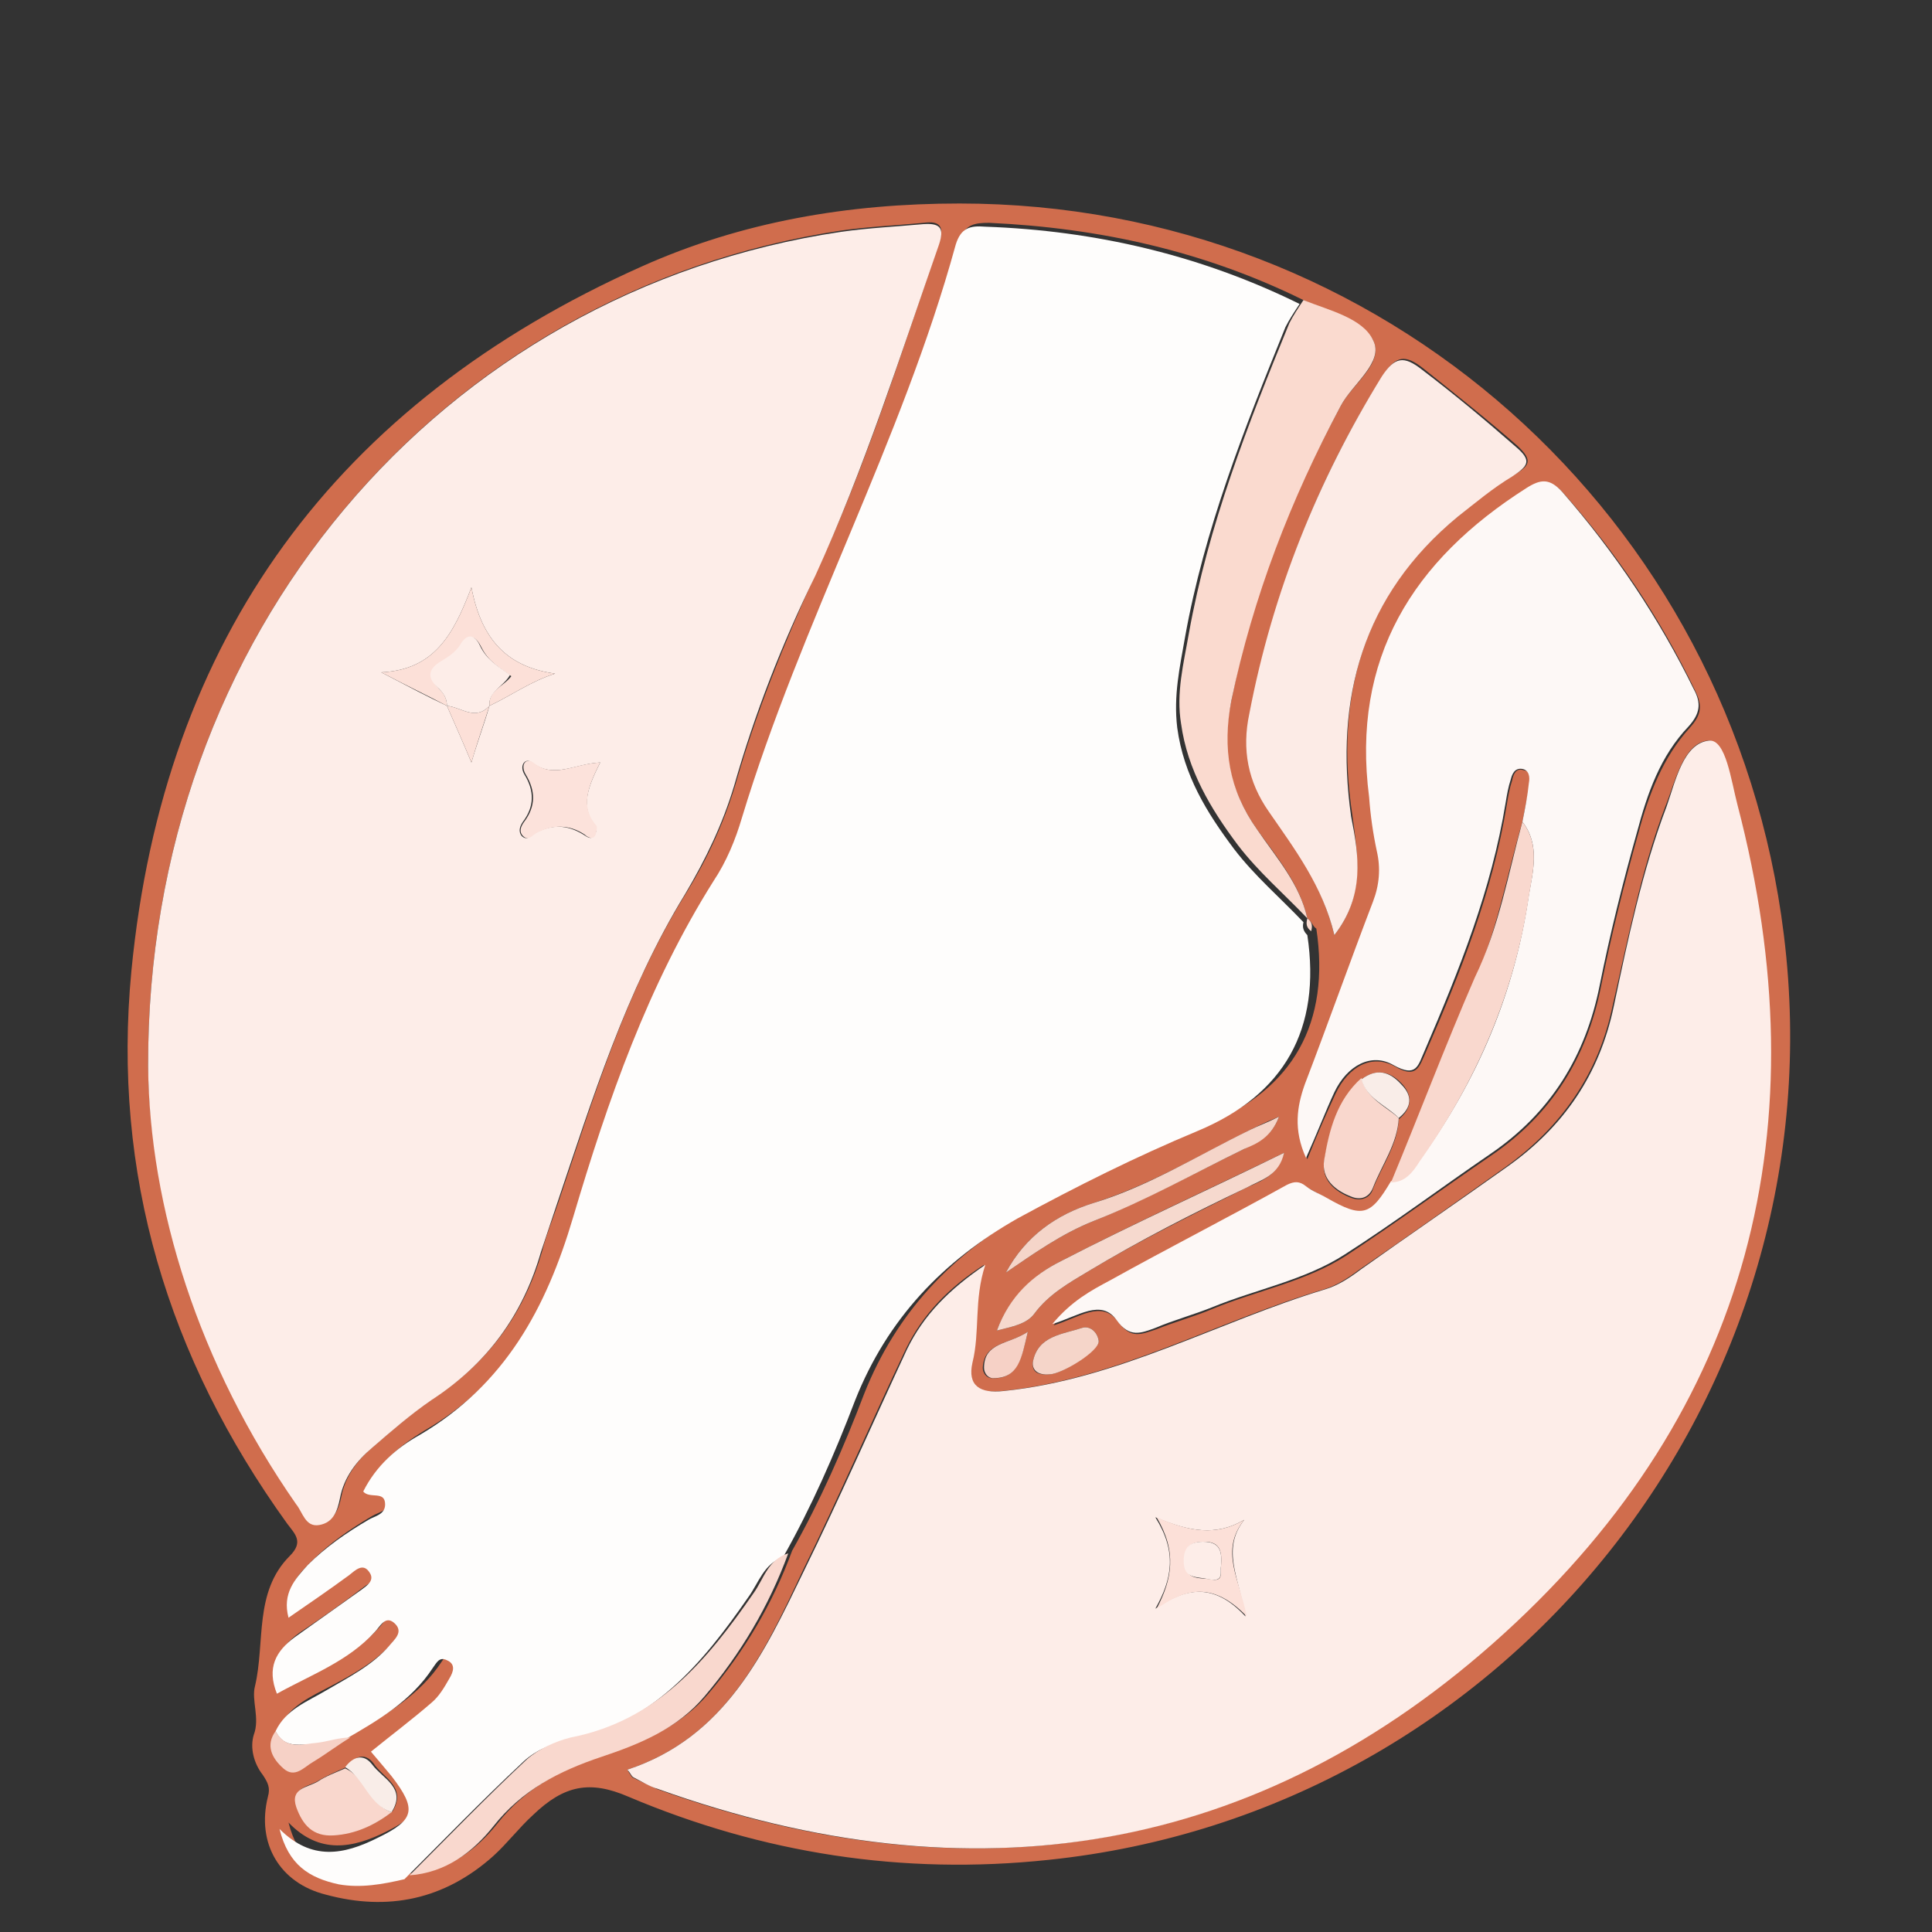 <?xml version="1.0" encoding="utf-8"?>
<!-- Generator: Adobe Illustrator 25.4.1, SVG Export Plug-In . SVG Version: 6.00 Build 0)  -->
<svg version="1.1" id="Layer_1" xmlns="http://www.w3.org/2000/svg" xmlns:xlink="http://www.w3.org/1999/xlink" x="0px" y="0px"
	 viewBox="0 0 150 150" style="enable-background:new 0 0 150 150;" xml:space="preserve">
<rect x="0" y="0" width="150" height="150" fill="#333333" stroke="none"/>
<style type="text/css">
	.st0{display:none;}
	.st1{display:inline;fill:#D06D4D;}
	.st2{display:inline;fill:#FDFBFA;}
	.st3{display:inline;fill:#FDEDE8;}
	.st4{display:inline;fill:#FDFAF8;}
	.st5{display:inline;fill:#FBDAD0;}
	.st6{display:inline;fill:#FDF9F7;}
	.st7{display:inline;fill:#FBF6F3;}
	.st8{display:inline;fill:#F8D8CE;}
	.st9{display:inline;fill:#FAEBE5;}
	.st10{display:inline;fill:#F8D7CC;}
	.st11{display:inline;fill:#FBF3EF;}
	.st12{display:inline;fill:#FCDFD7;}
	.st13{display:inline;fill:#EEC8BD;}
	.st14{display:inline;fill:#FFFFFE;}
	.st15{display:inline;fill:#FCE2DA;}
	.st16{fill:#D06D4D;}
	.st17{fill:#FEFDFC;}
	.st18{fill:#FDEDE8;}
	.st19{fill:#FDF8F6;}
	.st20{fill:#FCEBE6;}
	.st21{fill:#FADACF;}
	.st22{fill:#F9D8CE;}
	.st23{fill:#F6D9CE;}
	.st24{fill:#F9D7CD;}
	.st25{fill:#F5D5C9;}
	.st26{fill:#F6D1C6;}
	.st27{fill:#F9EDE8;}
	.st28{fill:#FCE2DB;}
	.st29{fill:#FCE0D8;}
	.st30{display:inline;}
	.st31{fill:#FCDFD7;}
	
		.st32{clip-path:url(#SVGID_00000158731351606573267660000001009411506847208631_);fill-rule:evenodd;clip-rule:evenodd;fill:#FDEDE8;}
	.st33{fill-rule:evenodd;clip-rule:evenodd;fill:#D06D4D;}
	.st34{clip-path:url(#SVGID_00000048478402172902672680000007308251992841490076_);}
	.st35{clip-path:url(#SVGID_00000047018185550578961190000016844754148819609239_);}
	.st36{fill-rule:evenodd;clip-rule:evenodd;fill:#FBDAD0;}
	.st37{fill-rule:evenodd;clip-rule:evenodd;fill:#FDFAF8;}
	.st38{fill-rule:evenodd;clip-rule:evenodd;fill:#FFFFFF;}
</style>
<g class="st0">
	<path class="st1" d="M62,18.8c3.8-4.7,7.7-9.4,11.5-14.1c2.7-3.3,3.5-3,5.6,0.7c1.3,2.3,2.1,4.4,0.3,6.9c1.2,0.1,1.6-0.8,2.1-1.4
		c1.4-1.5,2.7-3.1,4-4.7c0.7-0.7,1.2-1.8,2.5-1.5C89.2,5,89.8,6,90.2,7.2c1.3,3.7,1,7.3-0.7,10.8c-0.3,0.7-1,1.3-0.5,2.5
		c1.9-1.5,3.1-3.4,4.6-5c0.8-0.8,1.4-2.1,2.9-1.5c1.4,0.6,2.2,1.8,2.1,3.2c-0.1,2.6,1.1,3.8,3.4,4.9c25.1,12,40,39,36.4,66
		c-3.7,28.4-24.5,50.7-52.3,56c-36.1,6.9-71-18-76.2-54.5C5.7,59,23.2,29.8,52.2,19.4c0.8-0.3,1.8-0.3,2.2-1.5
		c1-2.6,2.8-3.1,5.1-1.5C60.4,17,61.1,17.9,62,18.8z M94.7,32c-0.1,0.2-0.3,0.4-0.4,0.6c-0.2,0.3-0.4,0.6-0.7,0.9
		c-0.1,0.1-0.2,0.2-0.4,0.4c-0.5,0.5-0.9,1-1.4,1.5c-0.8,1.1-1.6,2.2-2.4,3.3c-0.3,0.5-0.7,0.9-1,1.4c-0.1,0.2-0.3,0.3-0.4,0.5
		c-0.5,0.7-0.9,1.3-1.4,2c-0.3,0.4-1,0.7-0.6,1.5c0.6-0.2,0.8-0.7,1-1.1c0.5-0.6,1-1.2,1.4-1.9c0.1-0.2,0.3-0.4,0.4-0.5
		c0.4-0.4,0.7-0.9,1.1-1.3c0.8-1.1,1.7-2.2,2.5-3.3c0.4-0.5,0.8-1,1.3-1.5c0.1-0.2,0.2-0.4,0.4-0.6c0.2-0.3,0.4-0.5,0.7-0.8
		c0.1-0.2,0.2-0.4,0.4-0.6c0.2-0.2,0.3-0.3,0.5-0.5c1.4-0.4,2.2,0.4,2.8,1.5c1.1,2,1,4.1,0.5,6.2c-1,3.8-3,7.2-5.3,10.2
		c-1.4,1.9-1.3,3.3-0.3,5.3c2.5,4.6,4.7,9.3,7,14c1.2,2.3,1.8,4.7,1.7,7.3c-0.2,11.5,0.5,22.9,1,34.3c0.3,6.9,1.1,13.7,4.3,20
		c1.3,2.6,1.1,2.7,3.5,1c30.3-21.4,35.4-65.2,10.9-93c-5.8-6.6-12.7-11.9-20.6-15.6c-0.7-0.3-1.9-1.6-2.3,0.4
		c-0.6,2.9-2.2,5.4-3.7,7.9C95,31.7,94.8,31.8,94.7,32z M76.1,75.3c-0.1-0.2-0.2-0.4-0.3-0.6c-1.9-4.3-3.8-8.5-5.6-12.8
		c-0.6-1.5-1.5-2.7-2.7-3.8c-5.3-5-11.4-9.2-16.7-14.7c-0.3,0.9-0.6,1.7-0.9,2.5c-0.4,1-0.7,2.1-1.2,3.1c-0.3,0.7-0.2,1.2,0.4,1.6
		c5.1,3.4,10.2,6.8,15.3,10.1l0,0c0.4,0.9,1.3,1.1,1.9,1.6c1.2,0.8,2.1,1.9,2.8,3.1c2,3.2,4,6.4,6.1,9.6c0.1,0.2,0.2,0.4,0.3,0.6
		c0.2,0.3,0.3,1.1,0.6,0.9C76.8,76.3,76.4,75.7,76.1,75.3z M87.4,22.5c0.5-0.5,1-0.9,1.1-1.6c-0.8-0.2-0.9,0.4-1.2,0.8
		c-1.1,1.3-2.2,2.7-3.3,4C85.4,24.9,86.7,23.9,87.4,22.5z M57,24.8c0.8-0.9,1.7-1.9,2.5-2.8c1.7-2,0.8-3.9-2-4.3
		c-1.7-1.2-1.7,0.4-1.7,1.3c-0.3,3.6-1.5,7.1-2.5,10.6c-0.2,0.7-0.9,1.4-0.1,2.5C54,29.2,55.2,26.8,57,24.8z M85.5,13.3
		c0.9-0.3,1.3-1.1,1.8-1.8c0.8-1,1.9-1.8,2-3.2C89.4,7.3,89,6.3,88,5.8c-1-0.5-1.3,0.5-1.8,1.1c-1,1.2-2,2.4-3,3.5
		C82.6,12.9,83.2,13.6,85.5,13.3z M44.3,49.1c-1.1-0.9-2.1-1.8-3.3-2.6c-0.7-0.5-1.4-1.6-2.4-0.6c-0.9,0.9-1,2.2-0.2,3.2
		c1.3,1.5,2.7,3,4.8,3.5C45.5,51.7,45.7,51,44.3,49.1z M72.2,8.1c-1.1,2-0.8,2.6,1.4,3.2c2.3-1.2,3.8-2.9,4.3-5.5
		c0.2-1-0.4-1.9-1.3-2.3c-0.9-0.4-1.2,0.5-1.7,1C74,5.7,73.2,6.9,72.2,8.1z M65.1,34c2.4-0.3,2.8-1.2,1.4-3.2
		c-1.1-0.9-2.2-1.8-3.3-2.6c-0.7-0.5-1.4-1.9-2.5-0.6c-0.9,1.1-0.9,2.4,0.1,3.4C62,32.2,63.3,33.5,65.1,34z M54.2,38.4
		c1,0.2,1.6-0.3,1.9-1.2c0.3-1,0.1-1.8-0.9-2.3c-1-0.8-2-1.8-3.1-2.5c-0.7-0.5-1.3-1.7-2.4-0.7c-1,1-1.1,2.4-0.1,3.4
		C50.9,36.5,52.2,38,54.2,38.4z M92.1,19.3c-0.8,0.5-1.2,1.3-0.8,2.2c0.4,0.9,1.1,1.5,2.2,1.2c1.9-0.9,2.8-2.7,3.8-4.3
		c0.8-1.3,0.2-2.6-0.9-3.3c-1.2-0.8-1.6,0.6-2.1,1.2C93.6,17.3,92.6,18.1,92.1,19.3z M62.7,80.1c-0.1-0.3-0.3-0.6-0.4-1
		c-0.8-2.4-1.3-5.1-3.2-6.7c-4.2-3.6-8.6-7.2-13.3-10.2c-1.2-0.8-1.1,0-1.1,0.8c-0.8,1.7-0.4,2.9,1.1,4.1c4.1,3.4,8.2,6.9,12.2,10.5
		c1.9,1.7,3.4,3.8,5.2,5.8c0.7-1.2,0.5-1.6,0.1-1.9C63.2,81,63.2,80.5,62.7,80.1z M83.1,41.7c0.6,0.7,1.2,1.3,2,0.2
		c3.3-4.5,6.7-8.9,9.9-13.4c1.6-2.2,2.7-4.8,2.3-8.1c-1.6,1.8-2.6,3.9-5.2,3.3c-1,0-1.3-2.7-3.1-0.7c-3.7,4.3-7.6,8.4-11.4,12.5
		c-0.8,0.8-0.9,1.3,0.1,2C79.5,38.9,81.3,40.3,83.1,41.7z M59.8,36.6c0.2,0.1,0.3,0.2,0.5,0.2c0-0.2-0.1-0.4-0.1-0.6
		c-1.1-2.3-0.9-4.7-1-7.1c-0.1-1.2,0.4-2.3,1.6-2.9c1.1-0.6,1.9,0.2,2.7,0.8c0.5,0.4,1,0.7,1.5,1.1c0.8,0.8,1.5,1.4,2.4,0
		c3.8-5.4,7.7-10.7,10.8-16.6c0.5-1,1.2-2,0.6-3.4c-2,1.1-2.5,4-5.1,4.3c-0.8-0.1-1.6-0.3-2.1-0.9c-0.6-0.8-1.1-0.7-1.6,0.1
		c-4.5,5.6-9.1,11.1-13.5,16.7c-2.5,3.3-2.2,4.4,1.3,6.9C58.3,35.7,59.1,36.1,59.8,36.6z M73.5,34.3c1.1,1.4,2,1.4,2.9-0.2
		c1.2-1.9,2.7-3.7,3.9-5.6c2.3-3.6,5.5-6.5,7.4-10.3c1-2.1,2-4.2,1.6-6.9c-1.6,1.3-2.3,3.2-4.3,3.6c-1.3-0.1-2.3-0.9-3.1-2
		c-3.7,4-7,8.1-10.2,12.4c-1.3,1.7-4,3.3-3.4,5.2C68.9,32,71.7,33,73.5,34.3z M69.8,143.4c1.4,0.4,2.8,0.2,4.2,0.2
		c0.6,0,1.3,0,1.2-1c-0.5-2.8-0.9-5.9-3.8-7.3c-5.2-2.5-7.6-6.9-8.8-12.2c-1.3-5.6-1.6-11.2-1.8-16.9c-0.2-4.2-0.7-8.2-3.4-11.7
		c-2-2.6-3.5-5.6-5.2-8.4c-1.6-2.7-4.3-4.5-6.6-6.6c0.6,2.6,1.2,5.2,1.8,7.8c1.4,5.9,2.8,11.8,4.2,17.7c1,4.3,1.1,8.6-0.1,12.8
		c-1.6,5.7-3.1,11.4-4.9,17c-0.6,1.9-0.1,2.6,1.6,3.3C55.1,141.1,62.3,143.1,69.8,143.4z M50.7,37.6c-0.2-0.1-0.4-0.5-0.6-0.2
		c-0.1,0.1,0.1,0.5,0.1,0.8c1,3.9,3.6,6.6,6.7,8.9c4.2,3.2,7.9,6.8,11.9,10.1c1.2,1,2,2.2,2.6,3.6c2.2,4.9,4.5,9.7,6.6,14.7
		c0.7,1.6,2.5,3.1,0.8,5.1c-0.1,0.2,0.3,0.8,0.6,1.2c0.4,0.7,0.8,1.3,1.2,2c0.2,0.4,0.3,0.8-0.1,1.1c-0.5,0.4-0.9,0.1-1.2-0.3
		c-0.3-0.5-0.6-0.9-0.9-1.4c-3.5-5.7-6.9-11.3-10.4-17c-0.5-0.7-0.9-1.5-1.6-2c-6.2-4.3-12.3-8.8-18.8-12.8
		c-0.8-0.5-1.1-0.7-1.7,0.4c-1.1,2-2.6,2.2-4.5,1c-0.7-0.4-1.1-1.2-2.2-1.2c1.2,4.2,4.1,7,7.3,9.2c4.1,2.8,7.8,5.9,11.8,8.8
		c2,1.5,3.2,3.3,4.2,5.5c2.1,4.6,3.6,9.4,6.3,13.7c0.4,0.6,1.3,1.3,0.4,2c-0.8,0.6-1.2-0.5-1.6-1c-5.6-6.7-12.1-12.5-18.8-18
		c-0.4-0.3-0.9-1-1.4-0.6c-1.7,1.6-3.1,0.7-4.6-0.4c0.9,3.6,3,6.2,5.5,8.6c3.2,3.1,5.8,6.6,8,10.5c1.2,2.1,2.5,4.2,3.9,6.2
		c1.5,2.2,2,4.5,2.1,7.1c0.4,7.2,0.4,14.6,2.4,21.6c0.9,3.2,2.3,6.3,5.3,7.9c4,2.1,6.2,4.9,6.7,9.3c0.1,1.2,0.8,1.6,2.1,1.5
		c9.4-0.7,18.3-3.5,26.5-8c1.5-0.8,1.8-1.5,1.1-3.1c-1.4-3.5-3.4-6.8-3.8-10.7c-1.6-14.5-2.1-29.2-2.1-43.8c0-2.9-0.4-5.6-1.7-8.2
		c-3.3-6.7-6.7-13.4-10-20.2c-0.5-1.1-1.2-2-2.1-2.8c-5.6-4.4-11-9-16.9-13.1c-0.8-0.6-1.3-1.1-2.1,0.2c-1,1.6-2.6,1.7-4.1,0.7
		c-0.7-0.4-1.3-0.9-2-1.3c-0.1-0.3-0.4-0.6-0.6-0.4c-0.3,0.3-0.1,0.7,0.1,1c0.8,3.3,2.9,5.8,5.4,7.9c3,2.5,6,4.9,9.1,7.2
		c1.7,1.3,3.1,2.9,4.1,4.8c3.8,7.4,7.6,14.7,11.4,22.1c0.3,0.6,0.7,1.3,0.9,1.9c0.2,0.4,0.2,0.8-0.3,1c-0.4,0.2-0.8,0.1-1-0.3
		c-0.3-0.5-0.5-1-0.8-1.4c-3.9-7.5-7.8-15-11.7-22.5c-0.8-1.5-1.7-2.8-3-3.9c-5.2-4.1-10.3-8.3-15.7-12.2c-1.2-0.9-2.2-1.9-3.3,0.3
		c-0.4,0.8-1.4,0.9-2.4,0.8C52.6,39.3,51.8,38.2,50.7,37.6z M11,85.4c0.8,19,11.2,37.4,31.7,49.9c1.4,0.9,2,0.9,2.5-0.9
		c1.4-5.6,3.1-11.1,4.7-16.6c1.2-4.1,1.3-8.2,0.2-12.4c-1.5-5.9-2.8-11.8-4.3-17.7c-1.3-5.2-1.8-10.5-4.3-15.4
		c-1.2-2.3-1.5-5.1,1-7.4c1.1-1,0.5-4.6-0.7-5.8c-3.3-3-4.5-6.9-4.8-11.2c-0.1-1.3,0.3-2.5,1.5-3.3c1.2-0.7,2.1,0.3,2.9,0.9
		c1,0.7,1.9,1.4,2.9,2.1c0.6,0.4,1,0.4,1.2-0.4c1.1-4.2,3.8-8.1,2.5-12.8c-0.4-1.6,0-3.4,1.6-3.8c1.8-0.4,2.1-1.6,2.5-2.9
		c0.5-1.5,0.9-3,1.3-4.6c0.2-0.7,0.8-1.7,0.2-2.2c-0.6-0.6-1.5,0.1-2.2,0.4C26.9,30.9,11,54.1,11,85.4z M91.3,50.4
		c3.7-4.5,6.3-9.9,6.2-12.8c-1,1-1.8,2.5-3.3,1.8c-1.8-0.8-2.5,0-3.3,1.2C90,41.9,89,43,88.1,44.2c-0.3,0.4-1,0.8-0.3,1.4
		C89.4,46.8,90,48.7,91.3,50.4z M46.9,69.8c-0.6-1.4-2-2-3.1-3c-0.3-0.4-0.7-1-1.4-0.4c-0.4,0.4-0.7,1-0.5,1.5
		c0.6,1.5,1.9,2.5,3.3,3.2C46.1,71.4,46.6,70.7,46.9,69.8z M97.5,34.9c-0.2-0.9-0.7-1.4-1.6-1c-1.5,0.7-2.3,2-2.7,3.4
		c-0.3,0.9,0.7,1.9,1.6,1.3C96.1,37.6,96.8,36.1,97.5,34.9z M46.8,48.2c1.7-2,2.3-4.4,3.1-6.7c-0.2-0.1-0.4-0.2-0.6-0.2
		C48.4,43.5,47.6,45.8,46.8,48.2z"/>
	<path class="st2" d="M61.6,33.2c0.6,0.4,1.3,0.9,2,1.3c1.6,1,3.2,0.9,4.1-0.7c0.8-1.3,1.2-0.8,2.1-0.2c5.8,4.1,11.3,8.7,16.9,13.1
		c1,0.7,1.6,1.7,2.1,2.8c3.3,6.7,6.6,13.4,10,20.2c1.3,2.6,1.7,5.3,1.7,8.2c0,14.6,0.4,29.2,2.1,43.8c0.4,3.8,2.4,7.2,3.8,10.7
		c0.7,1.6,0.3,2.3-1.1,3.1c-8.3,4.6-17.1,7.3-26.5,8c-1.3,0.1-2-0.3-2.1-1.5c-0.5-4.4-2.8-7.3-6.7-9.3c-3-1.5-4.4-4.7-5.3-7.9
		c-2-7.1-2.1-14.4-2.4-21.6c-0.1-2.6-0.6-4.9-2.1-7.1c-1.4-2-2.7-4.1-3.9-6.2c-2.2-3.9-4.8-7.4-8-10.5c-2.4-2.3-4.6-4.9-5.5-8.6
		c1.5,1.2,2.9,2,4.6,0.4c0.5-0.4,1,0.3,1.4,0.6c6.7,5.6,13.2,11.3,18.8,18c0.4,0.5,0.7,1.6,1.6,1c1-0.7,0-1.4-0.4-2
		c-2.7-4.3-4.3-9.1-6.3-13.7c-1-2.2-2.2-4.1-4.2-5.5c-4-2.9-7.7-6-11.8-8.8c-3.3-2.2-6.1-5-7.3-9.2c1.1,0,1.6,0.8,2.2,1.2
		c1.9,1.2,3.5,1,4.5-1c0.6-1.1,0.9-0.9,1.7-0.4c6.5,4,12.5,8.5,18.8,12.8c0.8,0.5,1.2,1.3,1.6,2c3.5,5.7,6.9,11.3,10.4,17
		c0.3,0.5,0.6,0.9,0.9,1.4c0.3,0.4,0.7,0.7,1.2,0.3c0.4-0.3,0.3-0.7,0.1-1.1c-0.4-0.7-0.8-1.3-1.2-2c-0.2-0.4-0.7-1.1-0.6-1.2
		c1.7-2.1-0.2-3.5-0.8-5.1c-2.1-4.9-4.4-9.8-6.6-14.7c-0.6-1.4-1.4-2.6-2.6-3.6c-4-3.3-7.8-7-11.9-10.1c-3-2.3-5.7-5-6.7-8.9
		c0.2-0.2,0.3-0.4,0.5-0.5c1.1,0.6,1.9,1.7,3.2,1.9c0.9,0.1,2,0,2.4-0.8c1-2.2,2-1.1,3.3-0.3c5.4,3.8,10.5,8.1,15.7,12.2
		c1.3,1.1,2.3,2.4,3,3.9c3.9,7.5,7.8,15,11.7,22.5c0.3,0.5,0.5,1,0.8,1.4c0.2,0.4,0.6,0.5,1,0.3c0.4-0.2,0.4-0.6,0.3-1
		c-0.3-0.6-0.6-1.3-0.9-1.9c-3.8-7.4-7.7-14.7-11.4-22.1c-1-2-2.3-3.5-4.1-4.8c-3.1-2.3-6.1-4.7-9.1-7.2c-2.5-2.1-4.6-4.5-5.4-7.9
		C61.3,33.7,61.4,33.4,61.6,33.2z M75.7,53.3c-2.2,0.5-2.2,0.5-2.7,2.2C74,54.9,74.9,54.6,75.7,53.3z"/>
	<path class="st3" d="M95.1,31.5c1.6-2.5,3.1-5,3.7-7.9c0.4-2,1.6-0.7,2.3-0.4c8,3.7,14.8,9,20.6,15.6c24.5,27.8,19.4,71.5-10.9,93
		c-2.3,1.7-2.2,1.6-3.5-1c-3.2-6.3-3.9-13.1-4.3-20c-0.6-11.4-1.2-22.9-1-34.3c0-2.6-0.6-5-1.7-7.3c-2.3-4.7-4.5-9.4-7-14
		c-1.1-2-1.2-3.4,0.3-5.3c2.3-3.1,4.3-6.5,5.3-10.2c0.6-2.1,0.6-4.2-0.5-6.2c-0.6-1.2-1.4-1.9-2.8-1.5
		C95.4,31.8,95.3,31.7,95.1,31.5z M108.8,56.8c3.3,1.1,5.6,2.4,6.2,5.5c0,0.2,0.3,0.5,0.4,0.5c0.3-0.1,0.7-0.2,0.7-0.4
		c0.5-3.3,2.8-4.7,5.8-5.5c-3.5-0.9-5.3-3.4-6.7-6.5C114.8,54.1,112.5,55.7,108.8,56.8z M125.6,63.7c-0.2-0.8-0.7-0.7-1.1-0.5
		c-1.4,1-2.7,1-4.1,0c-0.2-0.1-0.7-0.2-0.9,0c-0.5,0.3-0.1,0.7,0.1,1c0.7,1.3,0.8,2.7,0,4c-0.3,0.4-0.6,0.8-0.1,1.2
		c0.3,0.3,0.8,0.2,1.1-0.1c1.3-1,2.6-0.8,3.9,0.1c0.5,0.4,1.4,0.1,1.2-0.5C124.9,67.2,124.3,65.5,125.6,63.7z M113.4,112
		c-0.9,0.8-0.9,2.1-2.2,2.3c-0.4,0.1-0.6,0.4-0.4,0.7c0.8,0.8,1.7,2.2,2.6,2.2c0.9,0,1.8-1.3,2.6-2.1c0.3-0.3,0.1-0.7-0.3-0.7
		C114.4,114.2,114.4,112.7,113.4,112z"/>
	<path class="st3" d="M11,85.4c0-31.3,15.9-54.5,40.5-64c0.7-0.3,1.5-1,2.2-0.4c0.6,0.6,0,1.5-0.2,2.2c-0.4,1.5-0.8,3-1.3,4.6
		c-0.4,1.3-0.6,2.5-2.5,2.9c-1.6,0.4-2,2.2-1.6,3.8c1.2,4.7-1.4,8.6-2.5,12.8c-0.2,0.8-0.7,0.8-1.2,0.4c-1-0.7-1.9-1.4-2.9-2.1
		c-0.9-0.6-1.7-1.6-2.9-0.9c-1.2,0.7-1.6,1.9-1.5,3.3c0.3,4.3,1.6,8.2,4.8,11.2c1.2,1.2,1.9,4.7,0.7,5.8c-2.5,2.3-2.2,5.1-1,7.4
		c2.5,4.9,2.9,10.3,4.3,15.4c1.5,5.9,2.8,11.8,4.3,17.7c1,4.2,1,8.3-0.2,12.4c-1.6,5.5-3.2,11.1-4.7,16.6c-0.5,1.9-1.1,1.8-2.5,0.9
		C22.1,122.8,11.7,104.4,11,85.4z M31.5,95.7c-2.4,1-4.5,1.5-6.6,0.2c1.1,1.9,1.3,3.5,0.2,5.1c-0.2,0.3-0.4,0.8,0,1
		c0.2,0.1,0.6,0.1,0.8-0.1c1.5-0.7,3-1,4.5,0c0.3,0.2,0.6,0.3,0.8,0c0.1-0.2,0.1-0.7,0-0.9C29.5,99.5,30.4,97.8,31.5,95.7z M43,35.8
		c-2-2.6-4.1-3.3-6.4-0.6c-0.1,0.1-0.1,0.3-0.1,0.2c1.9,3.1,4,3,6.3,0.5C42.8,35.9,43,35.8,43,35.8z"/>
	<path class="st4" d="M69.8,143.4c-7.6-0.3-14.7-2.3-21.7-5.3c-1.7-0.7-2.2-1.4-1.6-3.3c1.7-5.6,3.3-11.3,4.9-17
		c1.2-4.3,1.2-8.5,0.1-12.8c-1.4-5.9-2.8-11.8-4.2-17.7c0.8,0.2,1.2,0.8,1.4,1.5c0.8,2.5,2.5,4.3,4.1,6.3c1.5,1.9,2.4,4,2.9,6.4
		c1.4,6.9,1.2,13.9,2.3,20.8c1,6.2,2.8,11.9,7.2,16.6C66.6,140.5,68.8,141.4,69.8,143.4z"/>
	<path class="st5" d="M69.8,143.4c-1.1-2-3.2-2.9-4.7-4.5c-4.4-4.7-6.2-10.4-7.2-16.6c-1.1-6.9-0.9-13.9-2.3-20.8
		c-0.5-2.4-1.4-4.5-2.9-6.4c-1.5-2-3.3-3.8-4.1-6.3c-0.2-0.7-0.5-1.3-1.4-1.5c-0.6-2.6-1.2-5.2-1.8-7.8c2.3,2.2,5,3.9,6.6,6.6
		c1.7,2.8,3.2,5.8,5.2,8.4c2.7,3.5,3.3,7.5,3.4,11.7c0.2,5.7,0.5,11.3,1.8,16.9c1.2,5.3,3.6,9.7,8.8,12.2c2.9,1.4,3.2,4.5,3.8,7.3
		c0.2,1-0.5,1-1.2,1C72.7,143.6,71.2,143.8,69.8,143.4z"/>
	<path class="st6" d="M73.5,34.3c-1.8-1.3-4.6-2.2-5.1-3.9c-0.6-1.9,2.1-3.5,3.4-5.2c3.2-4.2,6.5-8.4,10.2-12.4
		c0.8,1.1,1.7,1.9,3.1,2c-0.9,2.3-1.8,4.6-2.9,6.9C80,26.4,77.4,30.8,73.5,34.3z M78.8,23.3c-0.8-1.2-1.2-1.9-2.5-1.9
		C76.5,22.8,77.3,23,78.8,23.3z"/>
	<path class="st7" d="M59.8,36.6c-0.7-0.5-1.5-0.9-2.2-1.4c-3.4-2.4-3.8-3.6-1.3-6.9c4.4-5.7,9-11.2,13.5-16.7
		c0.6-0.7,1-0.8,1.6-0.1c0.5,0.6,1.3,0.8,2.1,0.9c-0.5,1.4-0.8,2.9-1.5,4.2c-2,4-3.4,8.5-7.2,11.5c-0.5-0.4-1-0.7-1.5-1.1
		c-0.8-0.6-1.6-1.4-2.7-0.8c-1.2,0.6-1.7,1.8-1.6,2.9c0.2,2.4,0,4.8,1,7.1C60,36.4,59.9,36.5,59.8,36.6z M67.2,16.9
		c0.3,0.9,0.7,1.7,1.7,1.8c0.1,0,0.4-0.4,0.3-0.5C69,17.3,68.2,17,67.2,16.9z"/>
	<path class="st6" d="M83.1,41.7c-1.8-1.4-3.6-2.8-5.4-4.2c-1-0.7-0.8-1.2-0.1-2c3.9-4.1,7.7-8.3,11.4-12.5c1.7-2,2,0.7,3.1,0.7
		c1,0.4,1.1,1,0.7,2.1C90.6,31.8,86.8,36.7,83.1,41.7z M86.1,28.7c1.1,0.8,1.5,1.5,2.7,1.5C88.3,29,87.9,28.4,86.1,28.7z"/>
	<path class="st8" d="M75.4,75.1c-2-3.2-4.1-6.3-6.1-9.6c-0.8-1.2-1.7-2.3-2.8-3.1c0.1-1.4-0.7-1.8-1.9-1.6c0,0,0,0,0,0
		c0.2-1.3-0.8-1.8-1.6-2.4c-2.6-2.1-5.2-3.9-7.6-6.3c-2-1.9-3.1-4.5-5.4-6.2c0.3-0.8,0.5-1.6,0.9-2.5c5.3,5.5,11.4,9.6,16.7,14.7
		c1.2,1.1,2.1,2.3,2.7,3.8c1.8,4.3,3.8,8.5,5.6,12.8C75.7,74.8,75.5,74.9,75.4,75.1z"/>
	<path class="st8" d="M73.5,34.3c3.9-3.5,6.5-7.9,8.7-12.6c1-2.3,1.9-4.6,2.9-6.9c1.9-0.4,2.7-2.3,4.3-3.6c0.5,2.8-0.5,4.8-1.6,6.9
		c-1.9,3.8-5.1,6.8-7.4,10.3c-1.2,1.9-2.7,3.7-3.9,5.6C75.4,35.7,74.6,35.6,73.5,34.3z"/>
	<path class="st9" d="M91.3,50.4c-1.3-1.7-1.9-3.6-3.5-4.9c-0.7-0.5,0.1-1,0.3-1.4c0.9-1.2,1.9-2.3,2.7-3.6c0.8-1.2,1.6-2.1,3.3-1.2
		c1.5,0.7,2.3-0.8,3.3-1.8C97.5,40.5,95,45.9,91.3,50.4z"/>
	<path class="st8" d="M83.1,41.7c3.7-5,7.5-10,9.7-15.9c0.4-1.1,0.4-1.7-0.7-2.1c2.6,0.6,3.7-1.6,5.2-3.3c0.4,3.3-0.7,5.9-2.3,8.1
		c-3.2,4.6-6.6,9-9.9,13.4C84.3,43,83.7,42.4,83.1,41.7z"/>
	<path class="st8" d="M44.7,63.1c0-0.7-0.2-1.6,1.1-0.8c4.7,3,9.1,6.5,13.3,10.2c1.9,1.6,2.4,4.3,3.2,6.7c-1-0.1-1.5-0.8-1.8-1.6
		c-0.6-1.4-1.7-2.3-2.8-3.1C53.1,70.9,48.4,67.5,44.7,63.1z"/>
	<path class="st10" d="M64.9,28.1c3.7-3,5.2-7.4,7.2-11.5c0.7-1.3,1-2.8,1.5-4.2c2.6-0.3,3.1-3.2,5.1-4.3c0.7,1.4,0,2.4-0.6,3.4
		c-3.1,5.9-7,11.2-10.8,16.6C66.4,29.5,65.7,28.9,64.9,28.1z"/>
	<path class="st11" d="M44.7,63.1c3.7,4.5,8.4,7.8,13,11.4c1.1,0.8,2.2,1.8,2.8,3.1c0.3,0.8,0.9,1.5,1.8,1.6c0.1,0.3,0.3,0.6,0.4,1
		c-0.8,0.9,0,1.1,0.6,1.4c0.3,0.4,0.6,0.7-0.1,1.9c-1.8-2.1-3.4-4.1-5.2-5.8c-4-3.6-8-7.1-12.2-10.5C44.2,65.9,43.9,64.7,44.7,63.1z
		"/>
	<path class="st11" d="M49.9,46c2.3,1.6,3.4,4.3,5.4,6.2c2.4,2.3,5.1,4.2,7.6,6.3c0.8,0.6,1.8,1.1,1.6,2.4
		c-5.1-3.4-10.2-6.8-15.3-10.1c-0.7-0.4-0.7-0.9-0.4-1.6C49.2,48.1,49.6,47,49.9,46z"/>
	<path class="st10" d="M92.1,19.3c0.5-1.2,1.5-2,2.2-3c0.5-0.6,0.9-2,2.1-1.2c1.2,0.7,1.7,2,0.9,3.3c-1,1.7-2,3.4-3.8,4.3
		C93.9,21.2,92,20.7,92.1,19.3z"/>
	<path class="st10" d="M54.2,38.4c-1.9-0.4-3.2-1.9-4.5-3.2c-1-1-0.9-2.4,0.1-3.4c1-1.1,1.7,0.2,2.4,0.7c1.1,0.8,2.1,1.7,3.1,2.5
		C54.7,36.1,54.2,37.2,54.2,38.4z"/>
	<path class="st10" d="M65.1,34c-1.8-0.5-3.1-1.9-4.3-3.1c-1-1-1-2.4-0.1-3.4c1.1-1.2,1.8,0.1,2.5,0.6c1.1,0.8,2.2,1.8,3.3,2.6
		C65.3,31.6,65.2,32.8,65.1,34z"/>
	<path class="st10" d="M72.2,8.1C73.2,6.9,74,5.7,75,4.5c0.4-0.5,0.8-1.4,1.7-1c0.9,0.4,1.5,1.3,1.3,2.3c-0.5,2.5-2,4.3-4.3,5.5
		C73.9,9.9,73.1,9,72.2,8.1z"/>
	<path class="st10" d="M43.3,52.5c-2.1-0.5-3.5-2-4.8-3.5c-0.9-1-0.7-2.3,0.2-3.2c1-1,1.7,0.1,2.4,0.6c1.1,0.8,2.2,1.7,3.3,2.6
		C43.3,50,43.1,51.2,43.3,52.5z"/>
	<path class="st10" d="M83.2,10.4c1-1.2,2-2.4,3-3.5C86.7,6.3,87,5.3,88,5.8c1,0.5,1.4,1.5,1.3,2.6c-0.1,1.4-1.2,2.2-2,3.2
		c-0.5,0.7-0.9,1.5-1.8,1.8C84.8,12.3,84.9,10.7,83.2,10.4z"/>
	<path class="st9" d="M57,24.8c-1.7,2-2.9,4.4-3.8,7.2c-0.8-1.2-0.1-1.8,0.1-2.5c1-3.5,2.2-6.9,2.5-10.6c0.1-0.8,0-2.4,1.7-1.3
		c0.2,1.6-0.4,3.1-0.7,4.6C56.6,22.9,55.4,24.1,57,24.8z"/>
	<path class="st10" d="M57,24.8c-1.6-0.7-0.4-1.8-0.2-2.6c0.3-1.5,0.9-3,0.7-4.6c2.8,0.5,3.6,2.3,2,4.3C58.7,22.9,57.8,23.8,57,24.8
		z"/>
	<path class="st10" d="M46.9,69.8c-0.3,0.9-0.8,1.6-1.5,1.3c-1.4-0.7-2.7-1.6-3.3-3.2c-0.2-0.5,0-1.1,0.5-1.5c0.6-0.6,1,0,1.4,0.4
		C44.8,67.8,46.3,68.4,46.9,69.8z"/>
	<path class="st12" d="M97.5,34.9c-0.7,1.3-1.4,2.8-2.6,3.6c-0.9,0.6-1.8-0.4-1.6-1.3c0.4-1.4,1.2-2.7,2.7-3.4
		C96.8,33.5,97.3,33.9,97.5,34.9z"/>
	<path class="st9" d="M65.1,34c0.1-1.2,0.2-2.5,1.4-3.2C67.9,32.8,67.5,33.7,65.1,34z"/>
	<path class="st8" d="M46.8,48.2c0.8-2.3,1.6-4.6,2.5-7c0.2,0.1,0.4,0.2,0.6,0.2C49.1,43.8,48.5,46.2,46.8,48.2z"/>
	<path class="st9" d="M83.2,10.4c1.7,0.3,1.6,1.9,2.3,2.9C83.2,13.6,82.6,12.9,83.2,10.4z"/>
	<path class="st3" d="M43.3,52.5c-0.2-1.3,0-2.5,1-3.4C45.7,51,45.5,51.7,43.3,52.5z"/>
	<path class="st11" d="M92.1,19.3c-0.1,1.3,1.8,1.9,1.4,3.4c-1.1,0.3-1.8-0.2-2.2-1.2C90.9,20.6,91.3,19.8,92.1,19.3z"/>
	<path class="st11" d="M72.2,8.1c0.8,0.9,1.6,1.9,1.4,3.2C71.4,10.7,71.2,10.1,72.2,8.1z"/>
	<path class="st11" d="M54.2,38.4c0-1.2,0.5-2.3,1-3.4c1,0.4,1.2,1.3,0.9,2.3C55.8,38.2,55.2,38.6,54.2,38.4z"/>
	<path class="st13" d="M87.4,22.5c-0.7,1.4-2,2.4-3.4,3.2c1.1-1.3,2.2-2.7,3.3-4C87.4,22,87.4,22.3,87.4,22.5z"/>
	<path class="st3" d="M89.5,38.6c0.8-1.1,1.6-2.2,2.4-3.3c0.2,0.2,0.4,0.4,0.6,0.6c-0.8,1.1-1.7,2.2-2.5,3.3
		C89.8,39,89.6,38.8,89.5,38.6z"/>
	<path class="st11" d="M64.5,60.8c1.3-0.2,2,0.2,1.9,1.6C65.8,61.9,64.9,61.6,64.5,60.8z"/>
	<path class="st3" d="M88.5,41c-0.5,0.6-1,1.2-1.4,1.9c-0.1-0.1-0.3-0.2-0.4-0.4c0.5-0.7,0.9-1.3,1.4-2C88.2,40.7,88.4,40.8,88.5,41
		z"/>
	<path class="st3" d="M91.9,35.3c0.5-0.5,0.9-1,1.4-1.5c0.1,0.2,0.3,0.4,0.4,0.6c-0.4,0.5-0.8,1-1.3,1.5
		C92.3,35.7,92.1,35.5,91.9,35.3z"/>
	<path class="st8" d="M63.3,81.5c-0.6-0.3-1.4-0.5-0.6-1.4C63.2,80.5,63.2,81,63.3,81.5z"/>
	<path class="st14" d="M87.4,22.5c0-0.3,0-0.5,0-0.8c0.3-0.4,0.4-1,1.2-0.8C88.4,21.7,87.9,22.1,87.4,22.5z"/>
	<path class="st3" d="M87.1,42.8c-0.2,0.5-0.4,0.9-1,1.1c-0.3-0.7,0.3-1,0.6-1.5C86.8,42.6,87,42.7,87.1,42.8z"/>
	<path class="st3" d="M88.5,40c0.3-0.5,0.7-0.9,1-1.4c0.2,0.2,0.4,0.3,0.6,0.5c-0.4,0.4-0.7,0.9-1.1,1.3
		C88.8,40.3,88.6,40.2,88.5,40z"/>
	<path class="st8" d="M76.1,75.3c0.3,0.4,0.7,1,0.2,1.3c-0.3,0.2-0.4-0.6-0.6-0.9C75.8,75.5,76,75.4,76.1,75.3z"/>
	<path class="st3" d="M93.7,33.4c0.2-0.3,0.4-0.6,0.7-0.9c0.1,0.1,0.3,0.3,0.4,0.4c-0.2,0.3-0.4,0.5-0.7,0.8
		C94,33.6,93.8,33.5,93.7,33.4z"/>
	<path class="st2" d="M61.1,33.9c-0.2-0.3-0.4-0.7-0.1-1c0.2-0.2,0.5,0.1,0.6,0.4C61.4,33.4,61.3,33.7,61.1,33.9z"/>
	<path class="st2" d="M50.2,38.1c0-0.3-0.2-0.6-0.1-0.8c0.3-0.3,0.4,0.1,0.6,0.2C50.5,37.8,50.3,37.9,50.2,38.1z"/>
	<path class="st3" d="M88.1,40.5c0.1-0.2,0.3-0.3,0.4-0.5c0.2,0.1,0.3,0.3,0.5,0.4c-0.1,0.2-0.3,0.4-0.4,0.5
		C88.4,40.8,88.2,40.7,88.1,40.5z"/>
	<path class="st3" d="M94.3,32.5c0.1-0.2,0.3-0.4,0.4-0.6c0.1,0.1,0.3,0.3,0.4,0.4c-0.1,0.2-0.2,0.4-0.4,0.6
		C94.6,32.8,94.5,32.7,94.3,32.5z"/>
	<path class="st3" d="M93.3,33.8c0.1-0.1,0.2-0.2,0.4-0.4c0.2,0.1,0.3,0.2,0.5,0.3c-0.1,0.2-0.2,0.4-0.4,0.6
		C93.6,34.1,93.4,34,93.3,33.8z"/>
	<path class="st7" d="M60.1,36.3c0,0.2,0.1,0.4,0.1,0.6c-0.2-0.1-0.3-0.2-0.5-0.2C59.9,36.5,60,36.4,60.1,36.3z"/>
	<path class="st3" d="M95.6,31.9c-0.2,0.2-0.3,0.3-0.5,0.5c-0.1-0.1-0.3-0.3-0.4-0.4c0.1-0.2,0.2-0.3,0.4-0.5
		C95.3,31.7,95.4,31.8,95.6,31.9z"/>
	<path class="st8" d="M75.7,75.6c-0.1-0.2-0.2-0.4-0.3-0.6c0.2-0.1,0.3-0.3,0.5-0.4c0.1,0.2,0.2,0.4,0.3,0.6
		C76,75.4,75.8,75.5,75.7,75.6z"/>
	<path class="st15" d="M75.7,53.3c-0.8,1.3-1.7,1.7-2.7,2.2C73.5,53.8,73.5,53.8,75.7,53.3z"/>
	<path class="st12" d="M108.8,56.8c3.7-1.1,6.1-2.7,6.5-6.5c1.3,3.1,3.2,5.6,6.7,6.5c-3.1,0.8-5.4,2.2-5.8,5.5
		c0,0.2-0.5,0.4-0.7,0.4c-0.1,0-0.4-0.3-0.4-0.5C114.4,59.2,112.1,57.9,108.8,56.8z M115.3,54.1c-1.1,0.8-2.1,1.6-2.6,2.8
		c-0.1,0.3,2.7,2.9,2.9,2.7c1-0.7,2.5-1.5,2.4-2.7C117.9,55.6,116.5,54.8,115.3,54.1z"/>
	<path class="st15" d="M125.6,63.7c-1.4,1.7-0.7,3.4,0,5.2c0.3,0.6-0.6,0.8-1.2,0.5c-1.3-0.9-2.6-1-3.9-0.1
		c-0.3,0.2-0.7,0.4-1.1,0.1c-0.5-0.4-0.2-0.8,0.1-1.2c0.8-1.3,0.7-2.7,0-4c-0.2-0.3-0.5-0.7-0.1-1c0.2-0.1,0.7-0.1,0.9,0
		c1.4,1,2.7,1,4.1,0C125,63,125.5,63,125.6,63.7z"/>
	<path class="st4" d="M113.4,112c1,0.7,1,2.2,2.3,2.3c0.3,0,0.5,0.5,0.3,0.7c-0.8,0.8-1.7,2.1-2.6,2.1c-0.9,0-1.8-1.3-2.6-2.2
		c-0.2-0.2,0-0.6,0.4-0.7C112.5,114.1,112.5,112.8,113.4,112z"/>
	<path class="st15" d="M31.5,95.7c-1.1,2.1-2,3.8-0.3,5.5c0.2,0.2,0.1,0.6,0,0.9c-0.2,0.4-0.5,0.2-0.8,0c-1.5-1-3-0.7-4.5,0
		c-0.2,0.1-0.7,0.2-0.8,0.1c-0.4-0.3-0.3-0.7,0-1c1.1-1.6,0.9-3.2-0.2-5.1C27,97.2,29.1,96.7,31.5,95.7z"/>
	<path class="st6" d="M43,35.8c0,0-0.1,0.1-0.2,0.2c-2.3,2.4-4.4,2.6-6.3-0.5c0,0,0-0.1,0.1-0.2C38.8,32.4,40.9,33.2,43,35.8z"/>
	<path class="st15" d="M78.8,23.3c-1.5-0.3-2.3-0.6-2.5-1.9C77.6,21.4,78.1,22.1,78.8,23.3z"/>
	<path class="st15" d="M67.2,16.9c1,0.1,1.8,0.4,2.1,1.3c0,0.1-0.2,0.5-0.3,0.5C67.9,18.6,67.5,17.8,67.2,16.9z"/>
	<path class="st15" d="M86.1,28.7c1.8-0.3,2.2,0.3,2.7,1.5C87.6,30.2,87.2,29.5,86.1,28.7z"/>
	<path class="st3" d="M115.3,54.1c1.1,0.7,2.5,1.5,2.6,2.8c0.1,1.2-1.4,2-2.4,2.7c-0.2,0.1-3-2.5-2.9-2.7
		C113.2,55.6,114.2,54.9,115.3,54.1z"/>
</g>
<g>
	<path class="st16" d="M74.5,15.8c32.7,0,60,24.2,64,56.8c4.4,35.6-21.5,68.1-57.1,71.8c-11.3,1.2-22.2-0.5-32.6-4.9
		c-3-1.3-5-0.9-7.4,1.4c-1.1,1-2,2.2-3.1,3.2c-3.8,3.4-8.2,4.3-13,3c-3.6-0.9-5.4-4-4.5-7.6c0.2-0.7,0-1.1-0.4-1.7
		c-0.7-0.9-1-2.1-0.7-3.1c0.5-1.3-0.2-2.7,0.1-3.8c0.8-3.4-0.1-7.3,2.7-10.1c1.1-1.1,0.4-1.7-0.2-2.5C13,105.4,8.7,91.1,10.2,75.4
		c2.5-25.9,15.9-44.1,39.6-54.7C57.6,17.2,65.9,15.8,74.5,15.8z M26.9,137.2c-0.7,0.3-1.4,0.6-2.1,1c-0.7,0.5-2.2,0.5-1.7,2
		c0.4,1.4,1.3,2.3,2.9,2.2c1.7-0.1,3.1-0.7,4.5-1.8c1.1-1.9-0.8-2.6-1.5-3.7C28.3,136,27.5,136.4,26.9,137.2z M105.7,83.8
		c-1.9,1.7-2.5,4.1-2.9,6.4c-0.2,1.4,0.8,2.3,2.1,2.8c0.8,0.3,1.5,0,1.7-0.7c0.7-1.8,1.9-3.4,2-5.4c1-0.8,1.1-1.8,0.3-2.7
		C108,83.2,106.9,82.9,105.7,83.8z M101.5,71.3L101.5,71.3c-0.6-2.7-2.4-4.8-3.9-6.9c-2.2-3.1-2.8-6.3-2-10
		c1.6-8.1,4.6-15.7,8.5-22.9c0.9-1.7,3.4-3.3,2.5-5.1c-0.9-1.6-3.5-2.2-5.4-3.1c-7.7-3.8-15.8-5.6-24.4-6c-1.1,0-1.9,0.1-2.3,1.4
		c-4.3,15.3-12,29.3-16.6,44.5c-0.5,1.7-1.3,3.4-2.2,4.9c-5.1,8.1-8.3,17-10.9,26.1c-2.1,7.1-5.3,13.1-11.9,16.9
		c-1.8,1.1-3.5,2.5-4.4,4.4c0.4,0.6,1.6-0.1,1.7,1c0,0.8-0.8,0.9-1.3,1.2c-1.7,1-3.3,2.1-4.7,3.5c-1.1,1.1-2.1,2.1-1.5,4.1
		c1.7-1.2,3.2-2.3,4.7-3.3c0.5-0.4,1-1,1.6-0.2c0.4,0.6-0.1,1-0.6,1.3c-1.7,1.3-3.4,2.5-5.2,3.7c-1.5,1.1-2.2,2.4-1.4,4.4
		c2.6-1.5,5.5-2.5,7.6-4.8c0.4-0.4,0.8-1.3,1.5-0.7c0.8,0.7,0,1.3-0.4,1.8c-1.3,1.5-3.1,2.5-4.8,3.4c-1.5,0.8-3.2,1.5-4,3.2
		c-0.8,1.1-0.3,2.1,0.5,2.9c0.9,0.8,1.6-0.1,2.3-0.5c1-0.5,2-1.2,2.9-1.9c2.6-1.5,5.2-3,6.9-5.6c0.3-0.4,0.5-0.9,1.1-0.6
		c0.7,0.3,0.6,0.9,0.2,1.4c-0.4,0.6-0.8,1.4-1.4,1.9c-1.5,1.3-3.1,2.5-4.7,3.8c0.6,0.7,1.2,1.3,1.6,1.9c1.9,2.5,1.7,3.4-1.1,4.8
		c-2.6,1.3-5.2,1.8-7.6-0.7c0.7,2.8,2.3,3.9,4.6,4.3c1.8,0.4,3.4,0,5.1-0.4c2.8-0.2,4.9-1.8,6.5-3.8c2.2-2.8,5.1-4.3,8.4-5.4
		c3-1,5.9-2.2,8-4.7c2.8-3.3,5-7,6.5-11.1c2.2-3.9,4-8,5.6-12.2c2.5-6.3,6.8-10.8,12.6-14.1c4.5-2.5,9.2-4.9,14-6.8
		c6.7-2.7,9.6-7.9,8.5-15.2C101.9,71.9,101.9,71.6,101.5,71.3z M118.2,63.8c-1.2,4.1-1.9,8.2-3.6,12.1c-2.3,5.2-4.4,10.6-6.5,15.9
		c-1.6,2.8-2.3,2.9-5,1.3c-0.5-0.3-1.1-0.6-1.6-0.9c-0.5-0.4-0.9-0.4-1.5-0.1c-4.6,2.5-9.2,4.9-13.7,7.4c-1.5,0.8-3.1,1.6-4.5,3.4
		c2-0.6,3.7-2,5-0.3c1,1.4,1.8,1,3,0.6c1.5-0.6,3-1,4.4-1.6c3.4-1.4,7.2-2.1,10.3-4.1c3.8-2.5,7.5-5.2,11.3-7.8
		c4.7-3.2,7.4-7.6,8.5-13.1c0.8-4,1.8-8,2.9-11.9c0.8-3,1.9-5.9,4-8.2c0.9-1,1-1.7,0.4-2.9c-2.7-5.6-6.1-10.7-10.2-15.3
		c-1-1.1-1.7-1-2.8-0.3c-8.8,5.6-13.6,13.2-12.2,24c0.2,1.4,0.4,2.8,0.6,4.2c0.3,1.4,0.2,2.6-0.3,3.9c-1.8,4.7-3.5,9.4-5.3,14.2
		c-0.6,1.7-0.9,3.4,0.1,5.7c0.8-2,1.5-3.6,2.2-5.1c1-2.1,2.8-3.1,4.6-2.1c1.7,1,1.9,0,2.4-1.1c2.7-6.2,5.2-12.5,6.3-19.3
		c0.1-0.6,0.2-1.2,0.4-1.8c0.1-0.5,0.3-1,0.9-0.8c0.6,0.1,0.6,0.6,0.5,1.1C118.6,61.7,118.4,62.8,118.2,63.8z M11.5,82.8
		c0.2,10.9,3.9,23.1,11.6,33.9c0.5,0.7,0.7,1.8,1.8,1.6c1-0.2,1.4-1.1,1.6-2.1c0.3-1.6,1.3-2.9,2.5-3.9c1.5-1.3,3-2.6,4.6-3.7
		c4.3-2.8,7.1-6.6,8.5-11.5c0.3-1.2,0.8-2.4,1.2-3.6c2.8-8.3,5.3-16.7,10-24.2c1.6-2.6,2.9-5.4,3.8-8.4c1.6-5.6,3.8-11,6.2-16.3
		c3.9-8.3,6.6-17,9.6-25.7c0.4-1.2,0.2-1.8-1.2-1.6c-2.1,0.2-4.3,0.3-6.4,0.6C34.3,22.6,11.4,49.2,11.5,82.8z M48.7,137.4
		c0.2,0.3,0.3,0.5,0.4,0.6c0.6,0.3,1.3,0.6,1.9,0.9c24.2,8.7,46.6,5.3,65.7-12.1c19.1-17.4,24.6-39.3,18.1-64.3
		c-0.5-1.8-0.9-5.1-2.2-5c-1.9,0.2-2.5,3.1-3.3,5.1c-1.9,5-2.9,10.3-4.1,15.5c-1.1,5.3-4,9.4-8.3,12.5c-3.8,2.7-7.6,5.4-11.4,8
		c-0.8,0.6-1.7,1.2-2.7,1.5c-8.4,2.5-16.1,7-25,7.9c-1.9,0.2-2.9-0.4-2.4-2.2c0.6-2.4,0.1-4.9,1-7.6c-2.8,1.8-4.8,3.9-6.1,6.6
		c-2.7,5.7-5.2,11.5-8,17.2C59.3,128.4,56.3,134.9,48.7,137.4z M103.6,72.6c2.4-3.1,1.8-6.2,1.4-9.3c-1.4-9.2,0.8-17.2,8.3-23.3
		c1.3-1.1,2.7-2.2,4.2-3.1c1.2-0.7,1.6-1.1,0.3-2.3c-2.4-2.1-4.8-4-7.3-6c-1.4-1.1-2.1-1-3.1,0.5c-5.1,8.1-8.5,16.8-10.3,26.2
		c-0.5,2.8-0.1,5.3,1.5,7.6C100.6,65.9,102.7,68.8,103.6,72.6z M77.4,103.3c1.2-0.3,2.3-0.5,2.9-1.3c1.1-1.5,2.7-2.4,4.2-3.3
		c4-2.4,8.1-4.4,12.3-6.5c1.1-0.5,2.4-0.9,2.9-2.7c-6,2.9-11.7,5.5-17.3,8.4C80.2,99,78.4,100.7,77.4,103.3z M78.1,98.8
		c2.2-1.5,4.3-3,6.8-4c4-1.6,7.8-3.7,11.7-5.6c1-0.5,2.1-0.9,2.7-2.5c-1,0.4-1.6,0.7-2.2,1c-4,2-7.8,4.3-12.2,5.7
		C82,94.3,79.6,96,78.1,98.8z M81.5,106.7c0.9,0,3.9-1.9,3.8-2.6c-0.1-0.7-0.7-1.2-1.3-1c-1.5,0.5-3.4,0.6-3.8,2.6
		C80.1,106.4,80.4,106.8,81.5,106.7z M79.8,103.4c-1.5,1-3.4,0.8-3.5,2.8c0,0.4,0.3,0.8,0.7,0.8C79,107.1,79.3,105.5,79.8,103.4z"/>
	<path class="st17" d="M21.4,134.4c0.8-1.7,2.5-2.3,4-3.2c1.7-1,3.5-1.9,4.8-3.4c0.4-0.5,1.2-1.1,0.4-1.8c-0.7-0.6-1.1,0.3-1.5,0.7
		c-2.1,2.3-4.9,3.3-7.6,4.8c-0.8-2-0.1-3.3,1.4-4.4c1.7-1.2,3.5-2.5,5.2-3.7c0.4-0.3,1-0.7,0.6-1.3c-0.5-0.8-1.1-0.2-1.6,0.2
		c-1.5,1.1-3.1,2.2-4.7,3.3c-0.5-1.9,0.5-3,1.5-4.1c1.4-1.4,3-2.5,4.7-3.5c0.5-0.3,1.3-0.4,1.3-1.2c0-1.1-1.2-0.4-1.7-1
		c1-2,2.6-3.4,4.4-4.4c6.6-3.9,9.8-9.8,11.9-16.9c2.7-9.1,5.8-18,10.9-26.1c1-1.5,1.7-3.2,2.2-4.9c4.6-15.2,12.4-29.2,16.6-44.5
		c0.4-1.3,1.1-1.5,2.3-1.4c8.5,0.3,16.7,2.2,24.4,6c-0.4,0.6-0.8,1.2-1.1,1.8c-3.2,7.9-6.3,15.7-7.8,24.1c-0.4,2.3-0.9,4.5-0.6,7
		c0.5,3.7,2.3,6.6,4.4,9.4c1.6,2.1,3.6,3.8,5.4,5.7c0,0,0,0,0,0c-0.1,0.4,0,0.7,0.3,1c1.1,7.3-1.8,12.4-8.5,15.2
		c-4.8,2-9.4,4.3-14,6.8c-5.8,3.3-10.1,7.8-12.6,14.1c-1.6,4.2-3.4,8.3-5.6,12.2c-1.5,0.5-1.9,2-2.7,3.1c-3.6,5.2-7.5,9.9-14.2,11.2
		c-1.2,0.2-2.5,0.8-3.4,1.7c-3.1,2.9-6.1,6-9.1,9c-1.7,0.4-3.4,0.7-5.1,0.4c-2.3-0.5-3.9-1.5-4.6-4.3c2.5,2.5,5,2,7.6,0.7
		c2.9-1.4,3.1-2.2,1.1-4.8c-0.5-0.6-1-1.2-1.6-1.9c1.6-1.3,3.2-2.5,4.7-3.8c0.6-0.5,1-1.2,1.4-1.9c0.3-0.5,0.5-1.1-0.2-1.4
		c-0.6-0.3-0.8,0.2-1.1,0.6c-1.7,2.6-4.3,4.1-6.9,5.6c-0.9-0.1-1.7,0.3-2.5,0.4C23.5,135.3,22.1,135.9,21.4,134.4z"/>
	<path class="st18" d="M11.5,82.8C11.4,49.2,34.3,22.6,65.3,18c2.1-0.3,4.2-0.4,6.4-0.6c1.4-0.1,1.6,0.4,1.2,1.6
		c-3,8.6-5.8,17.4-9.6,25.7C60.7,50,58.6,55.4,57,61c-0.9,3-2.2,5.7-3.8,8.4c-4.6,7.5-7.2,15.9-10,24.2c-0.4,1.2-0.8,2.4-1.2,3.6
		c-1.4,4.9-4.2,8.7-8.5,11.5c-1.6,1.1-3.1,2.4-4.6,3.7c-1.2,1-2.2,2.3-2.5,3.9c-0.2,1-0.5,1.9-1.6,2.1c-1.1,0.2-1.3-1-1.8-1.6
		C15.4,105.9,11.6,93.7,11.5,82.8z M34.7,54.8c0.6,1.4,1.2,2.7,1.9,4.4c0.5-1.7,1-3,1.4-4.4c1.7-0.8,3.2-1.9,5.1-2.5
		c-3.6-0.5-5.7-2.5-6.5-6.7c-1.4,3.7-2.9,6.4-7,6.6C31.7,53.3,33.2,54.1,34.7,54.8z M46.6,59.2c-2,0.1-3.6,1.3-5.3,0
		c-0.5-0.4-1,0.2-0.6,0.9c0.8,1.3,0.8,2.5-0.1,3.7c-0.2,0.3-0.4,0.7-0.1,1.1c0.4,0.4,0.7,0,1-0.2c1.3-0.7,2.5-0.7,3.8,0.1
		c0.3,0.2,0.6,0.4,0.8,0.1c0.2-0.2,0.3-0.7,0.1-0.8C45,62.6,45.7,61,46.6,59.2z"/>
	<path class="st18" d="M48.7,137.4c7.6-2.5,10.6-9,13.7-15.4c2.8-5.7,5.3-11.4,8-17.2c1.3-2.7,3.3-4.7,6.1-6.6
		c-0.9,2.7-0.4,5.2-1,7.6c-0.4,1.8,0.6,2.4,2.4,2.2c8.9-0.9,16.7-5.4,25-7.9c1-0.3,1.9-0.9,2.7-1.5c3.8-2.7,7.6-5.3,11.4-8
		c4.4-3.1,7.2-7.2,8.3-12.5c1.1-5.2,2.2-10.5,4.1-15.5c0.7-2,1.3-4.9,3.3-5.1c1.3-0.1,1.7,3.1,2.2,5c6.5,24.9,1,46.9-18.1,64.3
		c-19.1,17.4-41.4,20.8-65.7,12.1c-0.7-0.2-1.3-0.6-1.9-0.9C49,137.9,49,137.7,48.7,137.4z M96.6,118c-2.2,1.3-4.3,0.9-6.9-0.2
		c1.7,2.7,1.3,4.8,0,7.1c2.3-1.6,4.5-2.1,7,0.6C96.2,122.5,94.8,120.3,96.6,118z"/>
	<path class="st19" d="M118.2,63.8c0.2-1,0.4-2,0.5-3c0.1-0.5,0-1-0.5-1.1c-0.6-0.1-0.8,0.4-0.9,0.8c-0.2,0.6-0.3,1.2-0.4,1.8
		c-1.1,6.8-3.6,13-6.3,19.3c-0.5,1.1-0.6,2.1-2.4,1.1c-1.7-1-3.6,0-4.6,2.1c-0.7,1.5-1.3,3.1-2.2,5.1c-1-2.2-0.7-4-0.1-5.7
		c1.8-4.7,3.5-9.5,5.3-14.2c0.5-1.3,0.6-2.6,0.3-3.9c-0.3-1.4-0.5-2.8-0.6-4.2c-1.4-10.8,3.4-18.4,12.2-24c1.1-0.7,1.8-0.8,2.8,0.3
		c4.1,4.7,7.5,9.8,10.2,15.3c0.6,1.1,0.5,1.9-0.4,2.9c-2.2,2.3-3.2,5.2-4,8.2c-1.1,3.9-2.1,7.9-2.9,11.9c-1.1,5.5-3.8,9.9-8.5,13.1
		c-3.8,2.6-7.4,5.3-11.3,7.8c-3.1,2-6.9,2.7-10.3,4.1c-1.5,0.6-3,1-4.4,1.6c-1.1,0.4-2,0.8-3-0.6c-1.2-1.7-3-0.3-5,0.3
		c1.5-1.8,3-2.6,4.5-3.4c4.5-2.5,9.2-4.9,13.7-7.4c0.6-0.3,1-0.3,1.5,0.1c0.5,0.4,1.1,0.6,1.6,0.9c2.8,1.6,3.4,1.4,5-1.3
		c1.1-0.1,1.6-0.9,2.2-1.6c4.5-6.2,7.4-13,8.5-20.6C119,67.7,119.6,65.6,118.2,63.8z"/>
	<path class="st20" d="M103.6,72.6c-0.9-3.8-3.1-6.7-5.1-9.6c-1.6-2.3-2.1-4.8-1.5-7.6c1.8-9.4,5.3-18.1,10.3-26.2
		c1-1.5,1.7-1.6,3.1-0.5c2.5,1.9,4.9,3.9,7.3,6c1.3,1.1,0.9,1.5-0.3,2.3c-1.5,0.9-2.8,2-4.2,3.1c-7.4,6.1-9.6,14.1-8.3,23.3
		C105.5,66.4,106,69.5,103.6,72.6z"/>
	<path class="st21" d="M101.5,71.3c-1.8-1.9-3.8-3.6-5.4-5.7c-2.1-2.8-3.9-5.8-4.4-9.4c-0.4-2.4,0.2-4.7,0.6-7
		c1.5-8.4,4.6-16.3,7.8-24.1c0.3-0.6,0.7-1.2,1.1-1.8c2,0.8,4.6,1.4,5.4,3.1c0.9,1.7-1.6,3.4-2.5,5.1c-3.9,7.3-6.8,14.8-8.5,22.9
		c-0.7,3.7-0.2,6.9,2,10C99.1,66.6,100.9,68.6,101.5,71.3z"/>
	<path class="st22" d="M31.8,145.6c3-3,6-6.1,9.1-9c0.9-0.8,2.2-1.4,3.4-1.7c6.7-1.3,10.6-6,14.2-11.2c0.8-1.1,1.1-2.6,2.7-3.1
		c-1.5,4.1-3.7,7.8-6.5,11.1c-2.1,2.5-5,3.7-8,4.7c-3.3,1.1-6.2,2.6-8.4,5.4C36.7,143.8,34.6,145.4,31.8,145.6z"/>
	<path class="st22" d="M118.2,63.8c1.4,1.8,0.8,3.9,0.5,5.8c-1.1,7.5-4.1,14.4-8.5,20.6c-0.5,0.8-1.1,1.6-2.2,1.6
		c2.2-5.3,4.2-10.6,6.5-15.9C116.4,72,117.1,67.8,118.2,63.8z"/>
	<path class="st23" d="M77.4,103.3c1-2.7,2.8-4.3,5-5.4c5.6-2.9,11.4-5.5,17.3-8.4c-0.4,1.8-1.8,2.1-2.9,2.7
		c-4.2,2-8.3,4.1-12.3,6.5c-1.5,0.9-3.1,1.8-4.2,3.3C79.7,102.8,78.6,103,77.4,103.3z"/>
	<path class="st24" d="M108.6,86.8c-0.1,2-1.3,3.6-2,5.4c-0.3,0.8-1,1-1.7,0.7c-1.3-0.5-2.3-1.4-2.1-2.8c0.4-2.4,1-4.7,2.9-6.4
		C106.1,85.3,107.6,85.9,108.6,86.8z"/>
	<path class="st25" d="M78.1,98.8c1.5-2.8,3.9-4.5,6.8-5.4c4.3-1.3,8.1-3.7,12.2-5.7c0.6-0.3,1.2-0.5,2.2-1
		c-0.6,1.6-1.7,2.1-2.7,2.5c-3.9,1.9-7.6,4-11.7,5.6C82.4,95.8,80.3,97.3,78.1,98.8z"/>
	<path class="st24" d="M30.4,140.7c-1.3,1-2.8,1.7-4.5,1.8c-1.6,0.1-2.4-0.8-2.9-2.2c-0.5-1.5,0.9-1.5,1.7-2c0.6-0.4,1.4-0.7,2.1-1
		C28.4,138,28.7,140.1,30.4,140.7z"/>
	<path class="st25" d="M81.5,106.7c-1,0.1-1.4-0.4-1.3-1c0.4-2,2.3-2.1,3.8-2.6c0.6-0.2,1.2,0.3,1.3,1
		C85.4,104.9,82.4,106.7,81.5,106.7z"/>
	<path class="st26" d="M21.4,134.4c0.8,1.5,2.1,1,3.3,0.9c0.8-0.1,1.6-0.4,2.5-0.4c-1,0.6-1.9,1.3-2.9,1.9c-0.7,0.4-1.4,1.3-2.3,0.5
		C21.1,136.5,20.6,135.5,21.4,134.4z"/>
	<path class="st27" d="M108.6,86.8c-1-1-2.5-1.5-2.9-3c1.2-0.9,2.2-0.6,3.1,0.4C109.7,85.1,109.6,86,108.6,86.8z"/>
	<path class="st26" d="M79.8,103.4c-0.5,2.1-0.7,3.6-2.7,3.6c-0.4,0-0.7-0.4-0.7-0.8C76.4,104.2,78.3,104.4,79.8,103.4z"/>
	<path class="st27" d="M30.4,140.7c-1.8-0.6-2.1-2.6-3.6-3.5c0.6-0.8,1.4-1.1,2.1-0.2C29.7,138.1,31.6,138.8,30.4,140.7z"/>
	<path class="st21" d="M101.8,72.3c-0.4-0.3-0.4-0.6-0.3-1C101.9,71.6,101.9,71.9,101.8,72.3z"/>
	<path class="st28" d="M46.6,59.2c-0.9,1.8-1.6,3.4-0.3,4.9c0.1,0.1,0,0.6-0.1,0.8c-0.2,0.3-0.6,0.1-0.8-0.1
		c-1.2-0.8-2.5-0.8-3.8-0.1c-0.3,0.2-0.6,0.6-1,0.2c-0.3-0.3-0.2-0.7,0.1-1.1c0.9-1.2,0.9-2.4,0.1-3.7c-0.4-0.7,0-1.3,0.6-0.9
		C43,60.5,44.5,59.3,46.6,59.2z"/>
	<path class="st29" d="M34.7,54.8c-1.5-0.8-3-1.5-5.1-2.6c4.1-0.2,5.6-2.9,7-6.6c0.8,4.2,2.9,6.2,6.5,6.7c-1.9,0.6-3.4,1.7-5.1,2.5
		l0,0c-0.1-1.2,1.1-1.5,1.7-2.3c-1-0.7-1.8-1.2-2.3-2.2c-0.4-0.8-0.9-1.3-1.6-0.1c-0.3,0.5-0.8,1-1.4,1.2c-1.2,0.7-1.1,1.3-0.2,2.2
		C34.5,53.9,34.7,54.3,34.7,54.8L34.7,54.8z"/>
	<path class="st29" d="M38,54.8c-0.4,1.3-0.9,2.7-1.4,4.4c-0.7-1.7-1.3-3-1.9-4.4c0,0,0,0,0,0C35.8,54.9,36.9,56,38,54.8L38,54.8z"
		/>
	<path class="st29" d="M96.6,118c-1.9,2.4-0.4,4.5,0.2,7.5c-2.6-2.7-4.7-2.2-7-0.6c1.2-2.3,1.6-4.4,0-7.1
		C92.3,118.9,94.4,119.3,96.6,118z M94.8,121.6c0.1-1.2-0.1-1.9-1.3-1.9c-1.1,0-1.5,0.4-1.5,1.5c0,1.4,0.9,1.3,1.9,1.4
		C95.1,122.9,94.7,122,94.8,121.6z"/>
	<path class="st18" d="M38,54.8c-1.1,1.2-2.2,0.1-3.3,0c0-0.5-0.2-0.9-0.6-1.3c-0.9-0.8-1-1.5,0.2-2.2c0.5-0.3,1.1-0.7,1.4-1.2
		c0.7-1.2,1.3-0.6,1.6,0.1c0.5,1,1.3,1.5,2.3,2.2C39.1,53.3,37.9,53.7,38,54.8z"/>
	<path class="st18" d="M94.8,121.6c-0.1,0.4,0.3,1.3-1,1c-0.9-0.2-1.9,0-1.9-1.4c0-1.1,0.5-1.5,1.5-1.5
		C94.7,119.7,94.9,120.4,94.8,121.6z"/>
</g>
<g class="st0">
	<g class="st30">
		<circle class="st16" cx="74.8" cy="80.1" r="65.2"/>
		<circle class="st31" cx="74.8" cy="80.1" r="63"/>
		<g>
			<defs>
				<circle id="SVGID_1_" cx="74.8" cy="80.1" r="63"/>
			</defs>
			<clipPath id="SVGID_00000156545562035465156750000003300288457363670682_">
				<use xlink:href="#SVGID_1_"  style="overflow:visible;"/>
			</clipPath>
			
				<path style="clip-path:url(#SVGID_00000156545562035465156750000003300288457363670682_);fill-rule:evenodd;clip-rule:evenodd;fill:#FDEDE8;" d="
				M76,144.7c-1.8-0.2,10-15,0.6-32.2C66.8,94.3,53.1,67.6,49,55.9c-8.1-23.2,40.3-39.6,55.5-32.8c6,2.7,23.9,17.3,31,36.8
				c4.5,12.3,3.3,28.4-1,42.1c-5.4,17-16.8,30.4-31.5,37.2C90.5,145,77.2,144.8,76,144.7z"/>
		</g>
	</g>
	<g class="st30">
		<g transform="matrix(0.36,0,0,0.858,1046.64,-649.357)">
			<path class="st33" d="M-2878.3,826.9c0,0,2.9,6.1,15.4,9.3c0,0,178.6-17.3,214.1-21.1c35.4-3.7,91.2-0.3,129.8,2.9
				c0,0-84.5-15.7-126.9-13.2C-2696.7,807.7-2878.3,826.9-2878.3,826.9z"/>
		</g>
		<g transform="matrix(0.988,0,0,1,-91.912,-7.452)">
			<g transform="matrix(0.549,-0.069,0.048,1.238,802.488,-949.035)">
				<g>
					<defs>
						<path id="SVGID_00000072972329303805102020000005910145894635051447_" d="M-1156.3,777c0,0-104.4-35.8-147.8,15.3
							c0,0-6.9,4.7,4.2,3c4.5-0.7,9.9-0.4,15.3-0.6c7.9-0.3,16.9-0.7,33,0.2C-1224.8,796.4-1178.4,795.5-1156.3,777z"/>
					</defs>
					<use xlink:href="#SVGID_00000072972329303805102020000005910145894635051447_"  style="overflow:visible;fill:#FBDAD0;"/>
					<clipPath id="SVGID_00000052106141995519475350000012357948823369932734_">
						<use xlink:href="#SVGID_00000072972329303805102020000005910145894635051447_"  style="overflow:visible;"/>
					</clipPath>
					
						<g transform="matrix(0.549,-0.069,0.048,1.238,802.488,-949.035)" style="clip-path:url(#SVGID_00000052106141995519475350000012357948823369932734_);">
						<g>
							<defs>
								<path id="SVGID_00000069374653152382296010000001605648332345417106_" d="M-3676.7,1189.4c0,0-174.6-36.8-251.8-2.6
									c0,0-8.6,3.5,10.5,3.2c19.1-0.2,32.7,0,78.3,3.7C-3794.1,1197.5-3715.3,1201.2-3676.7,1189.4z"/>
							</defs>
							<use xlink:href="#SVGID_00000069374653152382296010000001605648332345417106_"  style="overflow:visible;fill:#FDFBFA;"/>
							<clipPath id="SVGID_00000171704436122513640990000018320073843199158952_">
								<use xlink:href="#SVGID_00000069374653152382296010000001605648332345417106_"  style="overflow:visible;"/>
							</clipPath>
							<g style="clip-path:url(#SVGID_00000171704436122513640990000018320073843199158952_);">
								<g transform="matrix(0.646,9.27694e-18,-7.50937e-18,0.518,528.731,908.796)">
									
										<ellipse transform="matrix(0.993 -0.122 0.122 0.993 -114.707 -812.119)" class="st33" cx="-6707.4" cy="533.2" rx="20" ry="17.6"/>
								</g>
								<g transform="matrix(0.549,7.89509e-18,-6.39081e-18,0.441,696.194,944.928)">
									
										<ellipse transform="matrix(0.993 -0.122 0.122 0.993 -127.089 -992.051)" class="st36" cx="-8186.1" cy="544.5" rx="17.1" ry="14.9"/>
								</g>
								<g transform="matrix(1.497,0.084,-0.059,0.664,-971.369,765.299)">
									<g transform="matrix(0.616,0,0,1.21,408.755,-79.637)">
										<path class="st37" d="M-3726.1,777.5c0,0,15,3.5,37.7,4.1C-3688.3,781.6-3716.7,784.3-3726.1,777.5z"/>
									</g>
									<g transform="matrix(0.531,0.572,-0.334,1.043,716.884,-1276.43)">
										<path class="st37" d="M-2675.3,3512.1c0,0,6.4,1.5,24.4-5C-2650.9,3507.1-2679.3,3521.9-2675.3,3512.1z"/>
									</g>
									<g transform="matrix(0.337,0.947,-0.552,0.661,1225.06,-1962.64)">
										<path class="st37" d="M-653.6,5196.2c0,0,0.8,6.5,10.7-0.2C-642.9,5196-661.7,5216.6-653.6,5196.2z"/>
									</g>
									<g transform="matrix(0.049,1.127,-0.657,0.096,1897.89,-2154.7)">
										<path class="st37" d="M2170.1,5861.3c0,0,2,14.2,6.9,14C2177,5875.2,2169.5,5891.7,2170.1,5861.3z"/>
									</g>
									<g transform="matrix(-0.269,1.017,-0.593,-0.529,2575.21,-1684.04)">
										<path class="st37" d="M5152,5097.6c0,0,10.1,17.4,18.6,25C5170.6,5122.5,5165.2,5127,5152,5097.6z"/>
									</g>
									<g transform="matrix(-0.537,0.554,-0.323,-1.055,3066.95,-475.357)">
										<path class="st37" d="M7505.7,2672.1c0,0,17.4,11.1,36.1,19C7541.8,2691,7524.4,2687.9,7505.7,2672.1z"/>
									</g>
									<g transform="matrix(-0.615,0.062,-0.036,-1.208,3134.33,665.122)">
										<path class="st37" d="M8054.7,240.9c0,0,15.6,4.1,38.4,5.6C8093,246.6,8065.5,248.2,8054.7,240.9z"/>
									</g>
									<g transform="matrix(-0.569,-0.433,0.253,-1.117,2926.49,1724)">
										<path class="st37" d="M7430.6-2124.4c0,0,8.8,1.2,28.7-4.1C7459.3-2128.4,7429.7-2116.6,7430.6-2124.4z"/>
									</g>
									<g transform="matrix(-0.368,-0.908,0.529,-0.722,2381.73,2623.11)">
										<path class="st37" d="M5338.7-4296.9c0,0,1.2,5.6,12.2-1.5C5350.9-4298.4,5330.5-4278,5338.7-4296.9z"/>
									</g>
									<g transform="matrix(-0.167,-1.088,0.634,-0.328,1901.44,2876.82)">
										<path class="st37" d="M3358.8-5052.6c0,0,0.5,11.4,6.6,8.1C3365.3-5044.5,3354-5025.2,3358.8-5052.6z"/>
									</g>
									<g transform="matrix(0.028,-1.13,0.659,0.054,1463.29,2826.44)">
										<path class="st37" d="M1479.6-5132.6c0,0,3.5,15.6,8.4,17.5C1488-5115.1,1482.2-5101.2,1479.6-5132.6z"/>
									</g>
									<g transform="matrix(0.253,-1.031,0.601,0.497,987.963,2448.54)">
										<path class="st37" d="M-644.2-4508.4c0,0,9.6,17.4,17.7,24.7C-626.5-4483.7-631.7-4478.5-644.2-4508.4z"/>
									</g>
									<g transform="matrix(0.487,-0.692,0.403,0.957,545.703,1531.87)">
										<path class="st37" d="M-2766.4-2693.6c0,0,16.5,13.3,32.8,22.2C-2733.5-2671.4-2747.3-2674.1-2766.4-2693.6z"/>
									</g>
								</g>
								<g transform="matrix(0.246,3.53291e-18,-2.85977e-18,0.197,1224.84,1060.92)">
									<path class="st36" d="M-20455.4,608.6c56.4,3.1,108.2,16,115.7,28.7c7.4,12.8-32.3,20.6-88.7,17.4
										c-56.4-3.1-108.2-16-115.7-28.7C-20551.5,613.3-20511.8,605.5-20455.4,608.6z"/>
								</g>
								<g transform="matrix(0.193,5.31587e-19,-2.23998e-18,0.142,1331.36,1074.65)">
									<path class="st38" d="M-26576.2,735.3c56.4,3.4,107.7,16.5,114.6,29.2c6.9,12.8-33.3,20.3-89.8,17
										c-56.4-3.4-107.7-16.5-114.6-29.2C-26672.8,739.5-26632.6,731.9-26576.2,735.3z"/>
								</g>
								<g transform="matrix(0.092,3.32659e-19,-2.67539e-19,0.071,1485.79,1133.68)">
									<path class="st38" d="M-57818.4,761.8c56.4,3.2,108,16.2,115.2,28.9c7.2,12.8-32.7,20.5-89.1,17.3
										c-56.4-3.2-108-16.2-115.2-28.9C-57914.8,766.3-57874.8,758.5-57818.4,761.8z"/>
								</g>
							</g>
						</g>
					</g>
				</g>
			</g>
			<g transform="matrix(0.38,-0.048,0.025,0.64,1107.4,143.236)">
				<path class="st33" d="M-2350.6-263.3c0,0-40.3,38-97.6,41.1c-57.3,3-90-2.7-113,2c0,0,18.8-2.1,45.3,0.4
					c26.5,2.5,57.5,5.7,100.7-3.6C-2372-232.6-2354.7-254.8-2350.6-263.3z"/>
			</g>
			<g transform="matrix(0.357,0,0,0.641,1154.46,60.804)">
				<path class="st33" d="M-2886.9,92c0,0-7.4,11-1.5,11c7.5,0,7.4-1.7,20.4-3.2c0,0,3.5-2-7.3-3.7
					C-2882.7,94.9-2882.7,89.4-2886.9,92z"/>
			</g>
			<g transform="matrix(0.38,-0.048,0.025,0.64,1107.4,143.236)">
				<path class="st33" d="M-2362-250.2c0,0-56.9-28-125.7-16.6c-54.9,9.1-85.5,36.9-91,47.5c0,0,12.7-48.1,81-59.9
					c84.4-14.5,161.5,19.4,161.5,19.4L-2362-250.2z"/>
			</g>
			<g transform="matrix(0.342,-0.132,0.072,0.628,1152.75,309.517)">
				<path class="st33" d="M-2603.1-904.4c0,0,29.8,0.5,46-20.5c0,0-28.6,23.8-81.9,10.7L-2603.1-904.4z"/>
			</g>
			<g transform="matrix(0.349,0,0,0.641,1172.22,71.446)">
				<path class="st33" d="M-2770.7,38.3c0,0,51.4-10.1,66.4-28.2c0,0-33.4,22-77.5,8.7L-2770.7,38.3z"/>
			</g>
			<g transform="matrix(0.349,0,0,0.641,1174.96,73.156)">
				<path class="st33" d="M-2781,23.9c0,0,30.8-2.6,52.2-25c0,0-34.9,26.4-87.4,19.1L-2781,23.9z"/>
			</g>
			<g transform="matrix(0.227,-0.187,-0.073,-0.299,1426.09,830.265)">
				<path class="st33" d="M-3832.8,4841.6c0,0,28-5.7,60.6-35.1c0,0-46.7,35.4-86.8,30.7L-3832.8,4841.6z"/>
			</g>
			<g transform="matrix(0.216,-0.065,-0.029,-0.324,1424.17,626.065)">
				<path class="st33" d="M-5303.6,2692.7c0,0,30.5-1.1,62.9-23.1c0,0-47.3,25.4-92.8,15.1L-5303.6,2692.7z"/>
			</g>
			<g transform="matrix(0.173,-0.034,-0.028,-0.3,1496.41,568.223)">
				<path class="st33" d="M-7124.4,2345.4c0,0,30.9-0.1,64.8-20.7c0,0-49.2,23.6-94.6,11.9L-7124.4,2345.4z"/>
			</g>
			<g transform="matrix(0.14,0.005,-0.018,-0.28,1549.11,496.281)">
				<path class="st33" d="M-9576.7,1223.3c0,0,31.5,1.7,66.2-16.6c0,0-50.2,20.3-96.6,6.3L-9576.7,1223.3z"/>
			</g>
			<g transform="matrix(0.112,0.033,-0.01,-0.26,1589.67,443.61)">
				<path class="st33" d="M-12594.4-319.3c0,0,32.1,3.3,67.2-12.9c0,0-51,17.3-98.3,1.1L-12594.4-319.3z"/>
			</g>
			<g transform="matrix(0.101,0.03,-0.008,-0.218,1600.85,439.025)">
				<path class="st33" d="M-14135.9-444.3c0,0,32,3.6,66.6-12.3c0,0-50.3,16.9-97.9,0.3L-14135.9-444.3z"/>
			</g>
			<g transform="matrix(0.085,0.025,-0.008,-0.194,1619.65,439.845)">
				<path class="st33" d="M-17095.7-548.6c0,0,32.1,3.4,67.1-12.7c0,0-50.8,17.2-98.1,0.9L-17095.7-548.6z"/>
			</g>
			<g transform="matrix(0.342,-0.127,0.069,0.629,1143.05,293.205)">
				<path class="st33" d="M-2611.8-862.1c0,0,29.8,0.4,46.2-20.6c0,0-28.8,23.8-82.1,10.9L-2611.8-862.1z"/>
			</g>
			<g transform="matrix(0.331,-0.208,0.113,0.607,1136.68,443.841)">
				<path class="st33" d="M-2406.9-1421.7c0,0,28.6,2.1,41.6-19.2c0,0-24.5,23.5-77.1,7L-2406.9-1421.7z"/>
			</g>
			<g transform="matrix(0.313,-0.285,0.155,0.574,1138.92,600.266)">
				<path class="st33" d="M-2126.7-1955c0,0,26.9,3.4,36.7-19c0,0-20.3,24.3-71.2,4.5L-2126.7-1955z"/>
			</g>
			<g transform="matrix(0.261,-0.406,0.175,0.38,1212.36,904.713)">
				<path class="st33" d="M-1509.3-3763.4c0,0,23.3,5.9,31.4-19.4c0,0-17.2,26.7-61.5,0.1L-1509.3-3763.4z"/>
			</g>
			<g transform="matrix(0.208,-0.475,0.18,0.211,1297.23,1111.12)">
				<path class="st33" d="M-451.6-5839.1c0,0,19.8,6.8,27.9-22.6c0,0-16,31.1-52.9,0.2L-451.6-5839.1z"/>
			</g>
		</g>
	</g>
</g>
</svg>
